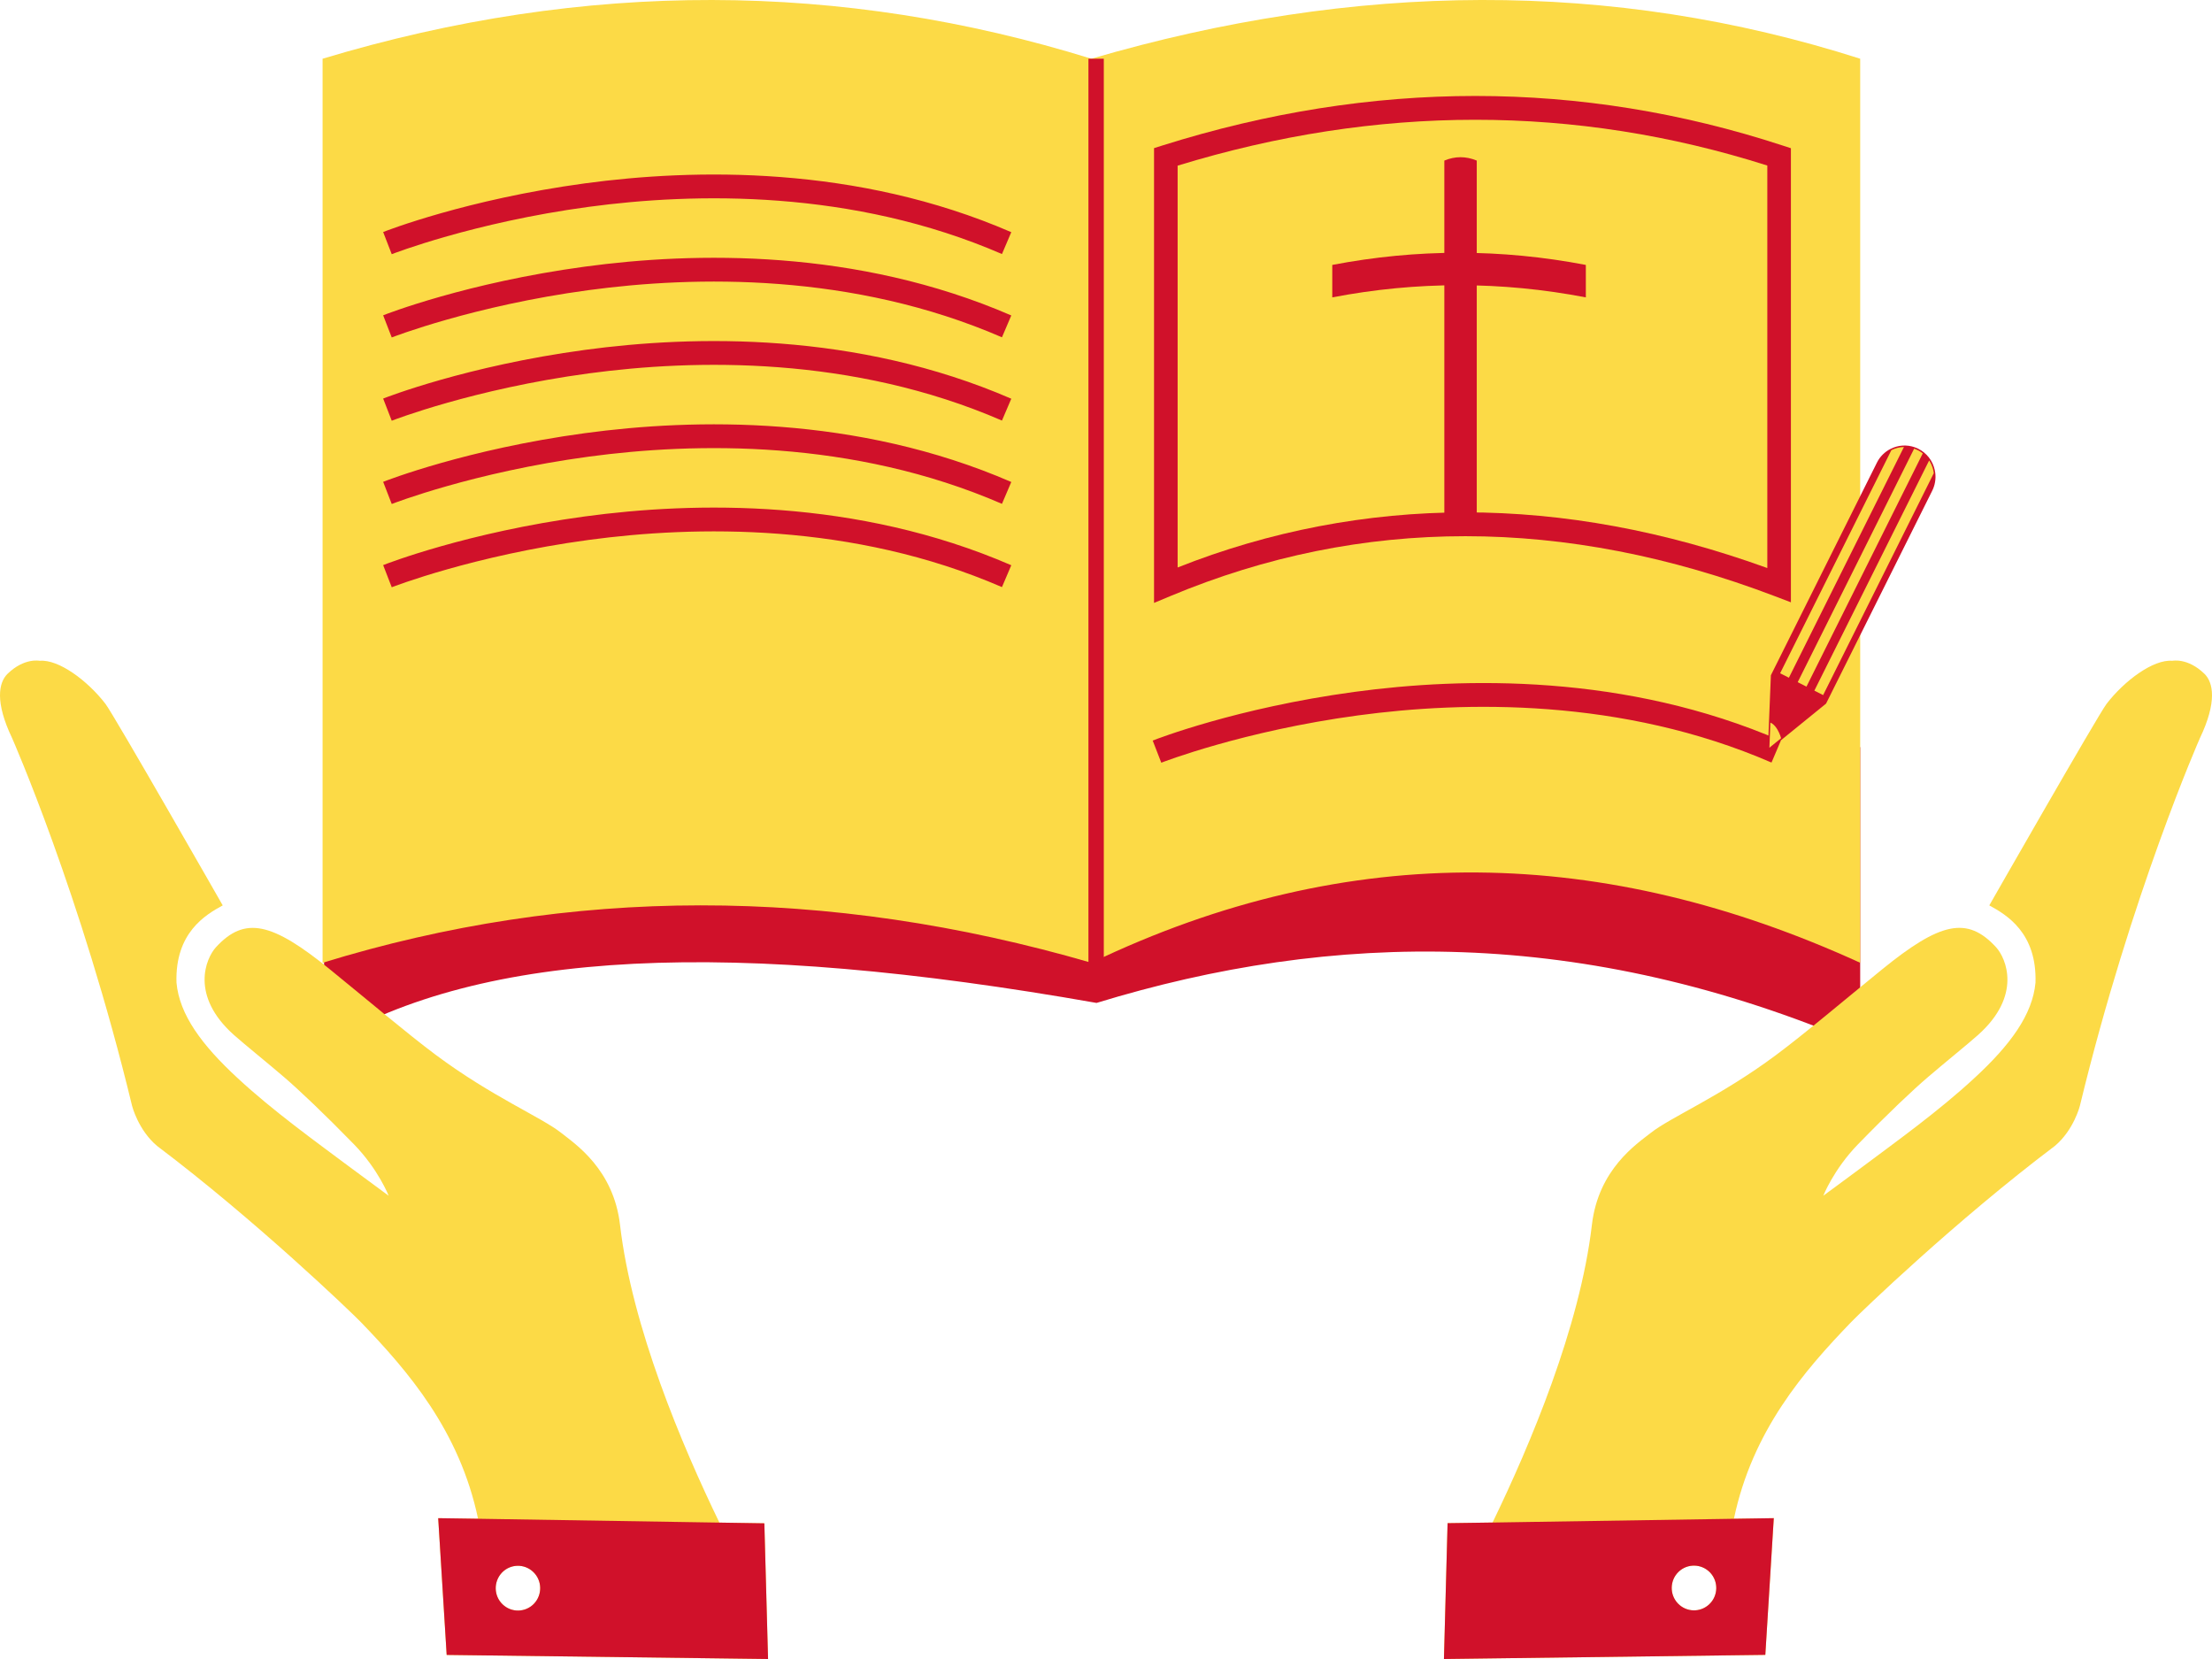 <?xml version="1.0" encoding="UTF-8"?>
<svg width="144px" height="108px" viewBox="0 0 144 108" version="1.1" xmlns="http://www.w3.org/2000/svg" xmlns:xlink="http://www.w3.org/1999/xlink">
    <title>Group 2</title>
    <g id="Kit" stroke="none" stroke-width="1" fill="none" fill-rule="evenodd">
        <g id="Artboard-Copy" transform="translate(-1054, -302)">
            <g id="Group-2" transform="translate(1054, 302)">
                <g id="Group-26" transform="translate(21, 0)">
                    <path d="M100.097,68 C82.065,60.292 65.751,60.585 50.385,65.29 C26.708,61.119 10.495,61.764 0.096,68 L0.096,48.641 L100.097,48.641 L100.097,68 Z" id="Path" fill="#D0112A" fill-rule="nonzero"></path>
                    <path d="M100.097,62.676 C83.484,55.084 66.892,54.594 50.049,62.676 C32.797,57.666 16.12,57.719 0,62.676 L0,3.823 C17.139,-1.336 33.811,-1.212 50.049,3.823 C67.201,-1.195 83.899,-1.354 100.097,3.823 L100.097,62.676 Z" id="Path" fill="#FCDA46" fill-rule="nonzero"></path>
                    <path d="M4.502,11.127 L3.943,9.684 C4.162,9.598 9.396,7.557 17.076,6.517 C24.178,5.554 34.757,5.324 44.834,9.694 L44.227,11.117 C34.488,6.893 24.221,7.116 17.323,8.046 C9.815,9.058 4.554,11.106 4.502,11.127 Z" id="Path" fill="#FCDA46" fill-rule="nonzero"></path>
                    <path d="M4.502,16.548 L3.943,15.105 C4.162,15.019 9.396,12.978 17.076,11.937 C24.178,10.975 34.757,10.745 44.834,15.115 L44.227,16.538 C34.488,12.314 24.221,12.536 17.323,13.466 C9.815,14.479 4.554,16.527 4.502,16.548 Z" id="Path" fill="#D0112A" fill-rule="nonzero"></path>
                    <path d="M4.502,21.968 L3.943,20.526 C4.162,20.439 9.396,18.399 17.076,17.358 C24.178,16.395 34.757,16.165 44.834,20.536 L44.227,21.958 C34.488,17.734 24.221,17.957 17.323,18.887 C9.815,19.9 4.554,21.948 4.502,21.968 Z" id="Path" fill="#D0112A" fill-rule="nonzero"></path>
                    <path d="M4.502,27.389 L3.943,25.946 C4.162,25.86 9.396,23.819 17.076,22.778 C24.178,21.816 34.757,21.586 44.834,25.956 L44.227,27.379 C34.488,23.155 24.221,23.377 17.323,24.308 C9.815,25.32 4.554,27.368 4.502,27.389 Z" id="Path" fill="#D0112A" fill-rule="nonzero"></path>
                    <path d="M4.502,32.81 L3.943,31.367 C4.162,31.281 9.396,29.24 17.076,28.199 C24.178,27.236 34.757,27.007 44.834,31.377 L44.227,32.8 C34.488,28.576 24.221,28.798 17.323,29.728 C9.815,30.741 4.554,32.789 4.502,32.81 Z" id="Path" fill="#D0112A" fill-rule="nonzero"></path>
                    <path d="M4.502,38.23 L3.943,36.788 C4.162,36.701 9.396,34.661 17.076,33.62 C24.178,32.657 34.757,32.427 44.834,36.797 L44.227,38.22 C34.488,33.996 24.221,34.219 17.323,35.149 C9.815,36.162 4.554,38.21 4.502,38.23 Z" id="Path" fill="#D0112A" fill-rule="nonzero"></path>
                    <path d="M54.599,49.652 L54.04,48.21 C54.259,48.123 59.492,46.083 67.173,45.042 C74.274,44.079 84.854,43.849 94.93,48.22 L94.324,49.642 C84.584,45.418 74.317,45.641 67.419,46.571 C59.911,47.584 54.651,49.632 54.599,49.652 Z" id="Path" fill="#D0112A" fill-rule="nonzero"></path>
                    <path d="M54.127,39.249 L54.127,9.643 L54.666,9.473 C68.322,5.171 81.911,5.172 95.056,9.476 L95.587,9.649 L95.587,39.21 L94.548,38.814 C80.868,33.607 67.626,33.604 55.189,38.805 L54.127,39.249 Z" id="Path" fill="#D0112A" fill-rule="nonzero"></path>
                    <path d="M74.389,33.354 C80.816,33.354 87.37,34.562 94.051,36.979 L94.051,10.777 C81.553,6.802 68.643,6.804 55.663,10.784 L55.663,36.943 C61.627,34.573 67.979,33.356 74.389,33.354 L74.389,33.354 Z" id="Path" fill="#FCDA46" fill-rule="nonzero"></path>
                    <path d="M94.083,48.885 L94.284,43.958 L101.184,30.122 C101.378,29.729 101.695,29.41 102.087,29.217 C102.57,28.973 103.131,28.936 103.642,29.114 C104.236,29.321 104.7,29.795 104.897,30.397 C104.939,30.525 104.968,30.657 104.985,30.791 C105.034,31.189 104.964,31.592 104.785,31.949 L97.876,45.803 L94.083,48.885 Z" id="Path" fill="#D0112A" fill-rule="nonzero"></path>
                    <path d="M102.946,29.1 L95.456,44.119 L94.885,43.83 L102.129,29.303 C102.383,29.175 102.662,29.106 102.946,29.1 Z" id="Path" fill="#FCDA46" fill-rule="nonzero"></path>
                    <path d="M104.889,30.803 L97.685,45.25 L97.114,44.96 L104.588,29.972 C104.68,30.114 104.754,30.267 104.806,30.428 C104.846,30.55 104.874,30.676 104.889,30.803 L104.889,30.803 Z" id="Path" fill="#FCDA46" fill-rule="nonzero"></path>
                    <path d="M104.172,29.514 L96.6,44.699 L96.029,44.41 L103.611,29.206 C103.692,29.234 103.77,29.267 103.847,29.306 C103.962,29.364 104.071,29.434 104.172,29.514 L104.172,29.514 Z" id="Path" fill="#FCDA46" fill-rule="nonzero"></path>
                    <path d="M94.949,48.057 L94.187,48.676 L94.251,47.044 C94.513,47.136 94.796,47.533 94.949,48.057 Z" id="Path" fill="#FCDA46" fill-rule="nonzero"></path>
                    <rect id="Rectangle" fill="#D0112A" fill-rule="nonzero" x="49.857" y="3.823" width="1" height="59.077"></rect>
                    <path d="M73.025,10.454 C73.376,10.307 73.728,10.234 74.08,10.234 C74.432,10.234 74.784,10.307 75.136,10.454 L75.136,34.073 L73.025,34.073 L73.025,10.454 Z" id="Rectangle" fill="#D0112A"></path>
                    <path d="M73.324,9.654 L75.436,9.654 C74.908,12.405 74.644,15.156 74.644,17.907 C74.644,20.659 74.908,23.41 75.436,26.161 L73.324,26.161 C72.796,23.41 72.532,20.659 72.532,17.907 C72.532,15.156 72.796,12.405 73.324,9.654 Z" id="Rectangle-Copy-75" fill="#D0112A" transform="translate(73.984, 17.907) rotate(90) translate(-73.984, -17.907) "></path>
                </g>
                <g id="open-hands-and-a-home-svgrepo-com" transform="translate(0, 43)" fill-rule="nonzero">
                    <path d="M49.759,56.167 L46.833,56.121 C44.39,51.081 41.138,43.388 40.363,36.735 C39.941,33.11 37.435,31.465 36.541,30.755 C35.243,29.725 32.028,28.399 28.383,25.683 C26.496,24.275 23.928,22.096 21.492,20.118 C17.706,17.04 15.94,16.62 14.061,18.661 C13.4,19.384 12.355,21.813 15.229,24.376 C15.858,24.94 17.431,26.207 18.496,27.122 C19.469,27.957 21.082,29.482 23.054,31.505 C24.633,33.132 25.302,34.842 25.302,34.842 C25.302,34.842 23.379,33.429 22.69,32.914 C20.57,31.327 17.771,29.321 15.462,27.177 C13.145,25.037 11.676,23.056 11.489,20.967 C11.391,17.721 13.376,16.553 14.499,15.941 C14.499,15.941 7.438,3.574 6.868,2.824 C5.71,1.318 3.825,-0.088 2.59,0.017 C2.575,0.019 1.597,-0.197 0.502,0.854 C-0.097,1.43 -0.332,2.709 0.787,5.049 C0.787,5.049 5.254,15.159 8.6,28.997 C8.6,28.997 9,30.574 10.231,31.604 C16.639,36.436 22.865,42.424 23.482,43.06 C26.578,46.267 29.92,50.151 31.121,55.87 L28.527,55.832 L29.078,64.735 L50,65 L49.759,56.167 Z M34.765,61.399 C34.21,61.977 33.298,62.001 32.717,61.441 C32.14,60.886 32.12,59.968 32.673,59.38 C33.225,58.8 34.14,58.778 34.72,59.338 C35.297,59.893 35.317,60.813 34.765,61.399 Z" id="Shape" fill="#FCDA46"></path>
                    <path d="M49.759,56.167 L46.833,56.121 L31.121,55.87 L28.527,55.832 L29.078,64.735 L50,65 L49.759,56.167 Z M34.765,61.399 C34.21,61.977 33.298,62.001 32.717,61.441 C32.14,60.886 32.12,59.968 32.673,59.38 C33.225,58.8 34.14,58.778 34.72,59.338 C35.297,59.893 35.317,60.813 34.765,61.399 Z" id="Shape" fill="#D0112A"></path>
                    <path d="M133.77,31.6 C135,30.57 135.398,28.994 135.398,28.994 C138.75,15.157 143.215,5.048 143.215,5.048 C144.332,2.708 144.097,1.429 143.498,0.854 C142.405,-0.197 141.426,0.019 141.412,0.017 C140.176,-0.088 138.289,1.318 137.134,2.824 C136.565,3.575 129.502,15.941 129.502,15.941 C130.623,16.553 132.607,17.719 132.51,20.966 C132.321,23.057 130.856,25.04 128.539,27.175 C126.228,29.321 123.427,31.326 121.309,32.912 C120.622,33.427 118.697,34.839 118.697,34.839 C118.697,34.839 119.368,33.13 120.945,31.503 C122.913,29.481 124.53,27.953 125.505,27.121 C126.572,26.205 128.143,24.939 128.77,24.375 C131.646,21.811 130.601,19.384 129.94,18.661 C128.059,16.616 126.297,17.038 122.509,20.118 C120.075,22.096 117.507,24.276 115.618,25.682 C111.971,28.398 108.76,29.723 107.456,30.756 C106.561,31.463 104.056,33.108 103.632,36.733 C102.858,43.386 99.607,51.076 97.165,56.116 L94.237,56.158 L94,65 L114.921,64.731 L115.472,55.831 L112.877,55.871 C114.077,50.151 117.421,46.267 120.517,43.061 C121.132,42.418 127.358,36.431 133.77,31.6 Z M111.282,61.428 C110.701,61.987 109.787,61.965 109.23,61.385 C108.677,60.801 108.697,59.88 109.274,59.324 C109.851,58.769 110.767,58.789 111.324,59.367 C111.879,59.951 111.86,60.872 111.282,61.428 Z" id="Shape" fill="#FCDA46"></path>
                    <path d="M97.165,56.116 L94.237,56.158 L94,65 L114.921,64.731 L115.472,55.831 L112.877,55.871 L97.165,56.116 Z M111.282,61.428 C110.701,61.987 109.787,61.965 109.23,61.385 C108.677,60.801 108.697,59.88 109.274,59.324 C109.851,58.769 110.767,58.789 111.324,59.367 C111.879,59.951 111.86,60.872 111.282,61.428 Z" id="Shape" fill="#D0112A"></path>
                </g>
            </g>
        </g>
    </g>
</svg>